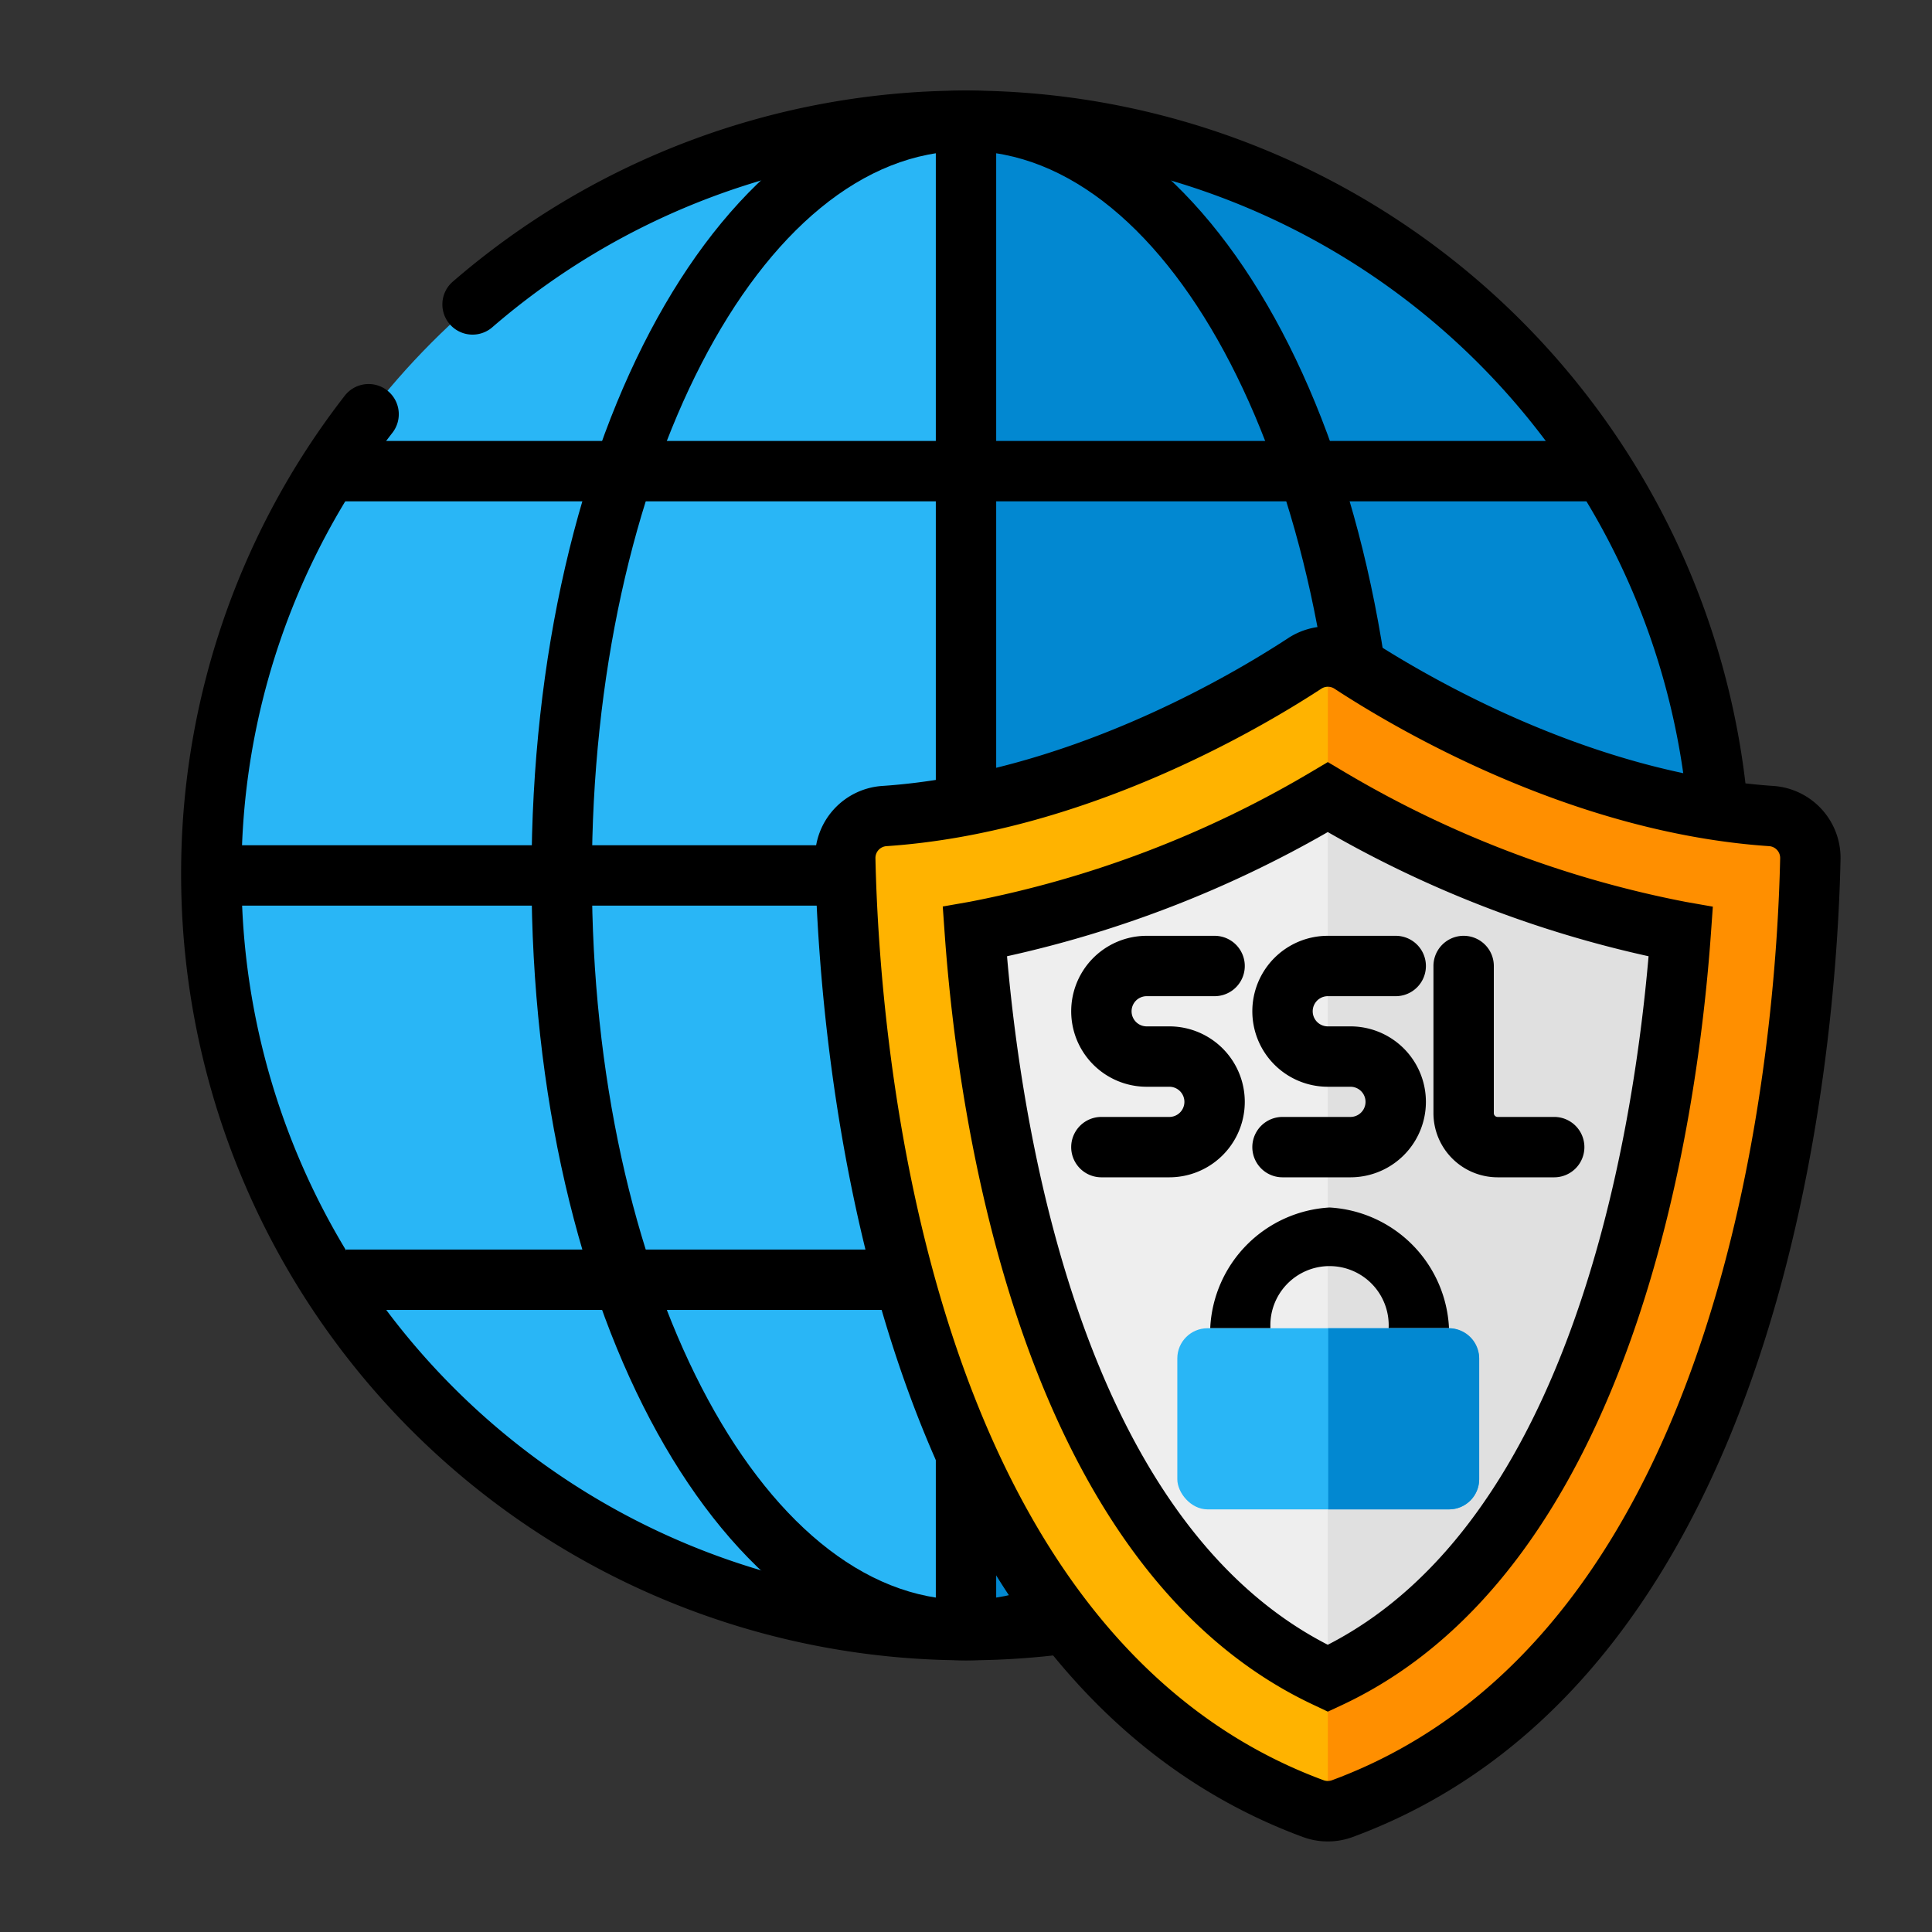 <svg xmlns="http://www.w3.org/2000/svg" xmlns:xlink="http://www.w3.org/1999/xlink" width="512" height="512" x="0" y="0" viewBox="0 0 64 64" style="enable-background:new 0 0 512 512" xml:space="preserve" class=""><rect x="0" y="0" width="64" height="64" fill="#333333" stroke="none"/><g><circle cx="32" cy="29" r="25" fill="#29B6F6" opacity="1" data-original="#29b6f6" class=""></circle><path fill="#0288D1" d="M57 29a25 25 0 0 1-25 25V4a25 25 0 0 1 25 25z" opacity="1" data-original="#0288d1" class=""></path><path d="M32 55A26.03 26.03 0 0 1 6 29a25.756 25.756 0 0 1 5.41-15.878 1 1 0 1 1 1.583 1.222A23.775 23.775 0 0 0 8 29 24 24 0 1 0 32 5a23.985 23.985 0 0 0-15.714 5.86 1 1 0 0 1-1.31-1.51A25.982 25.982 0 0 1 32 3a26 26 0 0 1 0 52z" fill="#000000" opacity="1" data-original="#000000" class=""></path><path d="M7 28h50v2H7zM10.571 14.607h42.857v2H10.571zM11.464 41.393h41.072v2H11.464z" fill="#000000" opacity="1" data-original="#000000" class=""></path><path d="M31 4h2v50h-2z" fill="#000000" opacity="1" data-original="#000000" class=""></path><path d="M32 55c-8.071 0-14.393-11.42-14.393-26S23.929 3 32 3s14.393 11.42 14.393 26S40.07 55 32 55zm0-50c-6.833 0-12.393 10.767-12.393 24S25.167 53 32 53s12.393-10.767 12.393-24S38.833 5 32 5z" fill="#000000" opacity="1" data-original="#000000" class=""></path><path fill="#FFB300" d="M58.673 27.032c-6.273-.424-11.933-3.754-13.927-5.055a1.386 1.386 0 0 0-1.521 0c-2 1.3-7.655 4.631-13.927 5.055A1.391 1.391 0 0 0 28 28.454c.122 5.56 1.52 26.3 15.507 31.461a1.393 1.393 0 0 0 .957 0c13.986-5.161 15.385-25.9 15.506-31.461a1.39 1.39 0 0 0-1.297-1.422z" opacity="1" data-original="#ffb300"></path><path fill="#FF8F00" d="M59.967 28.454c-.118 5.564-1.516 26.3-15.5 31.463a1.408 1.408 0 0 1-.48.083V21.75a1.362 1.362 0 0 1 .758.229c2 1.3 7.657 4.632 13.93 5.056a1.379 1.379 0 0 1 1.292 1.419z" opacity="1" data-original="#ff8f00"></path><path d="M43.985 61a2.365 2.365 0 0 1-.825-.147C28.7 55.519 27.137 34.723 27 28.476a2.388 2.388 0 0 1 2.231-2.441c5.986-.405 11.4-3.559 13.447-4.9a2.4 2.4 0 0 1 2.614 0c2.05 1.337 7.462 4.491 13.448 4.9a2.388 2.388 0 0 1 2.23 2.441c-.137 6.247-1.706 27.044-16.16 32.377a2.361 2.361 0 0 1-.825.147zm0-38.25a.39.39 0 0 0-.214.064c-2.181 1.423-7.949 4.78-14.406 5.216a.393.393 0 0 0-.365.4c.129 5.928 1.582 25.648 14.853 30.545a.4.4 0 0 0 .264 0c13.27-4.9 14.724-24.617 14.853-30.545a.392.392 0 0 0-.364-.4c-6.456-.436-12.225-3.793-14.4-5.216a.391.391 0 0 0-.221-.064z" fill="#000000" opacity="1" data-original="#000000" class=""></path><path fill="#EEEEEE" d="M43.986 55.6c-9.2-4.27-11.242-18.37-11.694-24.735a36.438 36.438 0 0 0 11.693-4.454 36.424 36.424 0 0 0 11.693 4.454c-.451 6.364-2.495 20.466-11.692 24.735z" opacity="1" data-original="#eeeeee"></path><path fill="#E0E0E0" d="M55.676 30.86c-.452 6.371-2.49 20.468-11.691 24.738V26.409a36.313 36.313 0 0 0 11.691 4.451z" opacity="1" data-original="#e0e0e0"></path><path d="m43.985 56.7-.421-.2c-9.758-4.53-11.831-19.392-12.27-25.571l-.064-.9.889-.156a35.241 35.241 0 0 0 11.361-4.328l.505-.3.505.3a35.227 35.227 0 0 0 11.361 4.333l.889.156-.064.9c-.439 6.18-2.512 21.044-12.27 25.571zM33.359 31.677c.532 6.143 2.6 18.691 10.626 22.808 8.025-4.115 10.094-16.664 10.626-22.808a37.554 37.554 0 0 1-10.626-4.114 37.584 37.584 0 0 1-10.626 4.114z" fill="#000000" opacity="1" data-original="#000000" class=""></path><path d="M38.735 39h-2.25a1 1 0 0 1 0-2h2.25a.5.5 0 0 0 0-1h-.75a2.5 2.5 0 0 1 0-5h2.25a1 1 0 0 1 0 2h-2.25a.5.5 0 0 0 0 1h.75a2.5 2.5 0 0 1 0 5zM44.735 39h-2.25a1 1 0 0 1 0-2h2.25a.5.5 0 0 0 0-1h-.75a2.5 2.5 0 0 1 0-5h2.25a1 1 0 0 1 0 2h-2.25a.5.5 0 0 0 0 1h.75a2.5 2.5 0 0 1 0 5zM51.485 39H49.61a2.127 2.127 0 0 1-2.125-2.125V32a1 1 0 0 1 2 0v4.875a.125.125 0 0 0 .125.125h1.875a1 1 0 0 1 0 2zM42.085 44A1.96 1.96 0 1 1 46 44h2a4.2 4.2 0 0 0-3.955-4 4.2 4.2 0 0 0-3.955 4z" fill="#000000" opacity="1" data-original="#000000" class=""></path><rect width="10" height="6" x="39" y="44" fill="#29B6F6" rx="1" opacity="1" data-original="#29b6f6" class=""></rect><path fill="#0288D1" d="M48 44h-4v6h4a1 1 0 0 0 1-1v-4a1 1 0 0 0-1-1z" opacity="1" data-original="#0288d1" class=""></path></g></svg>